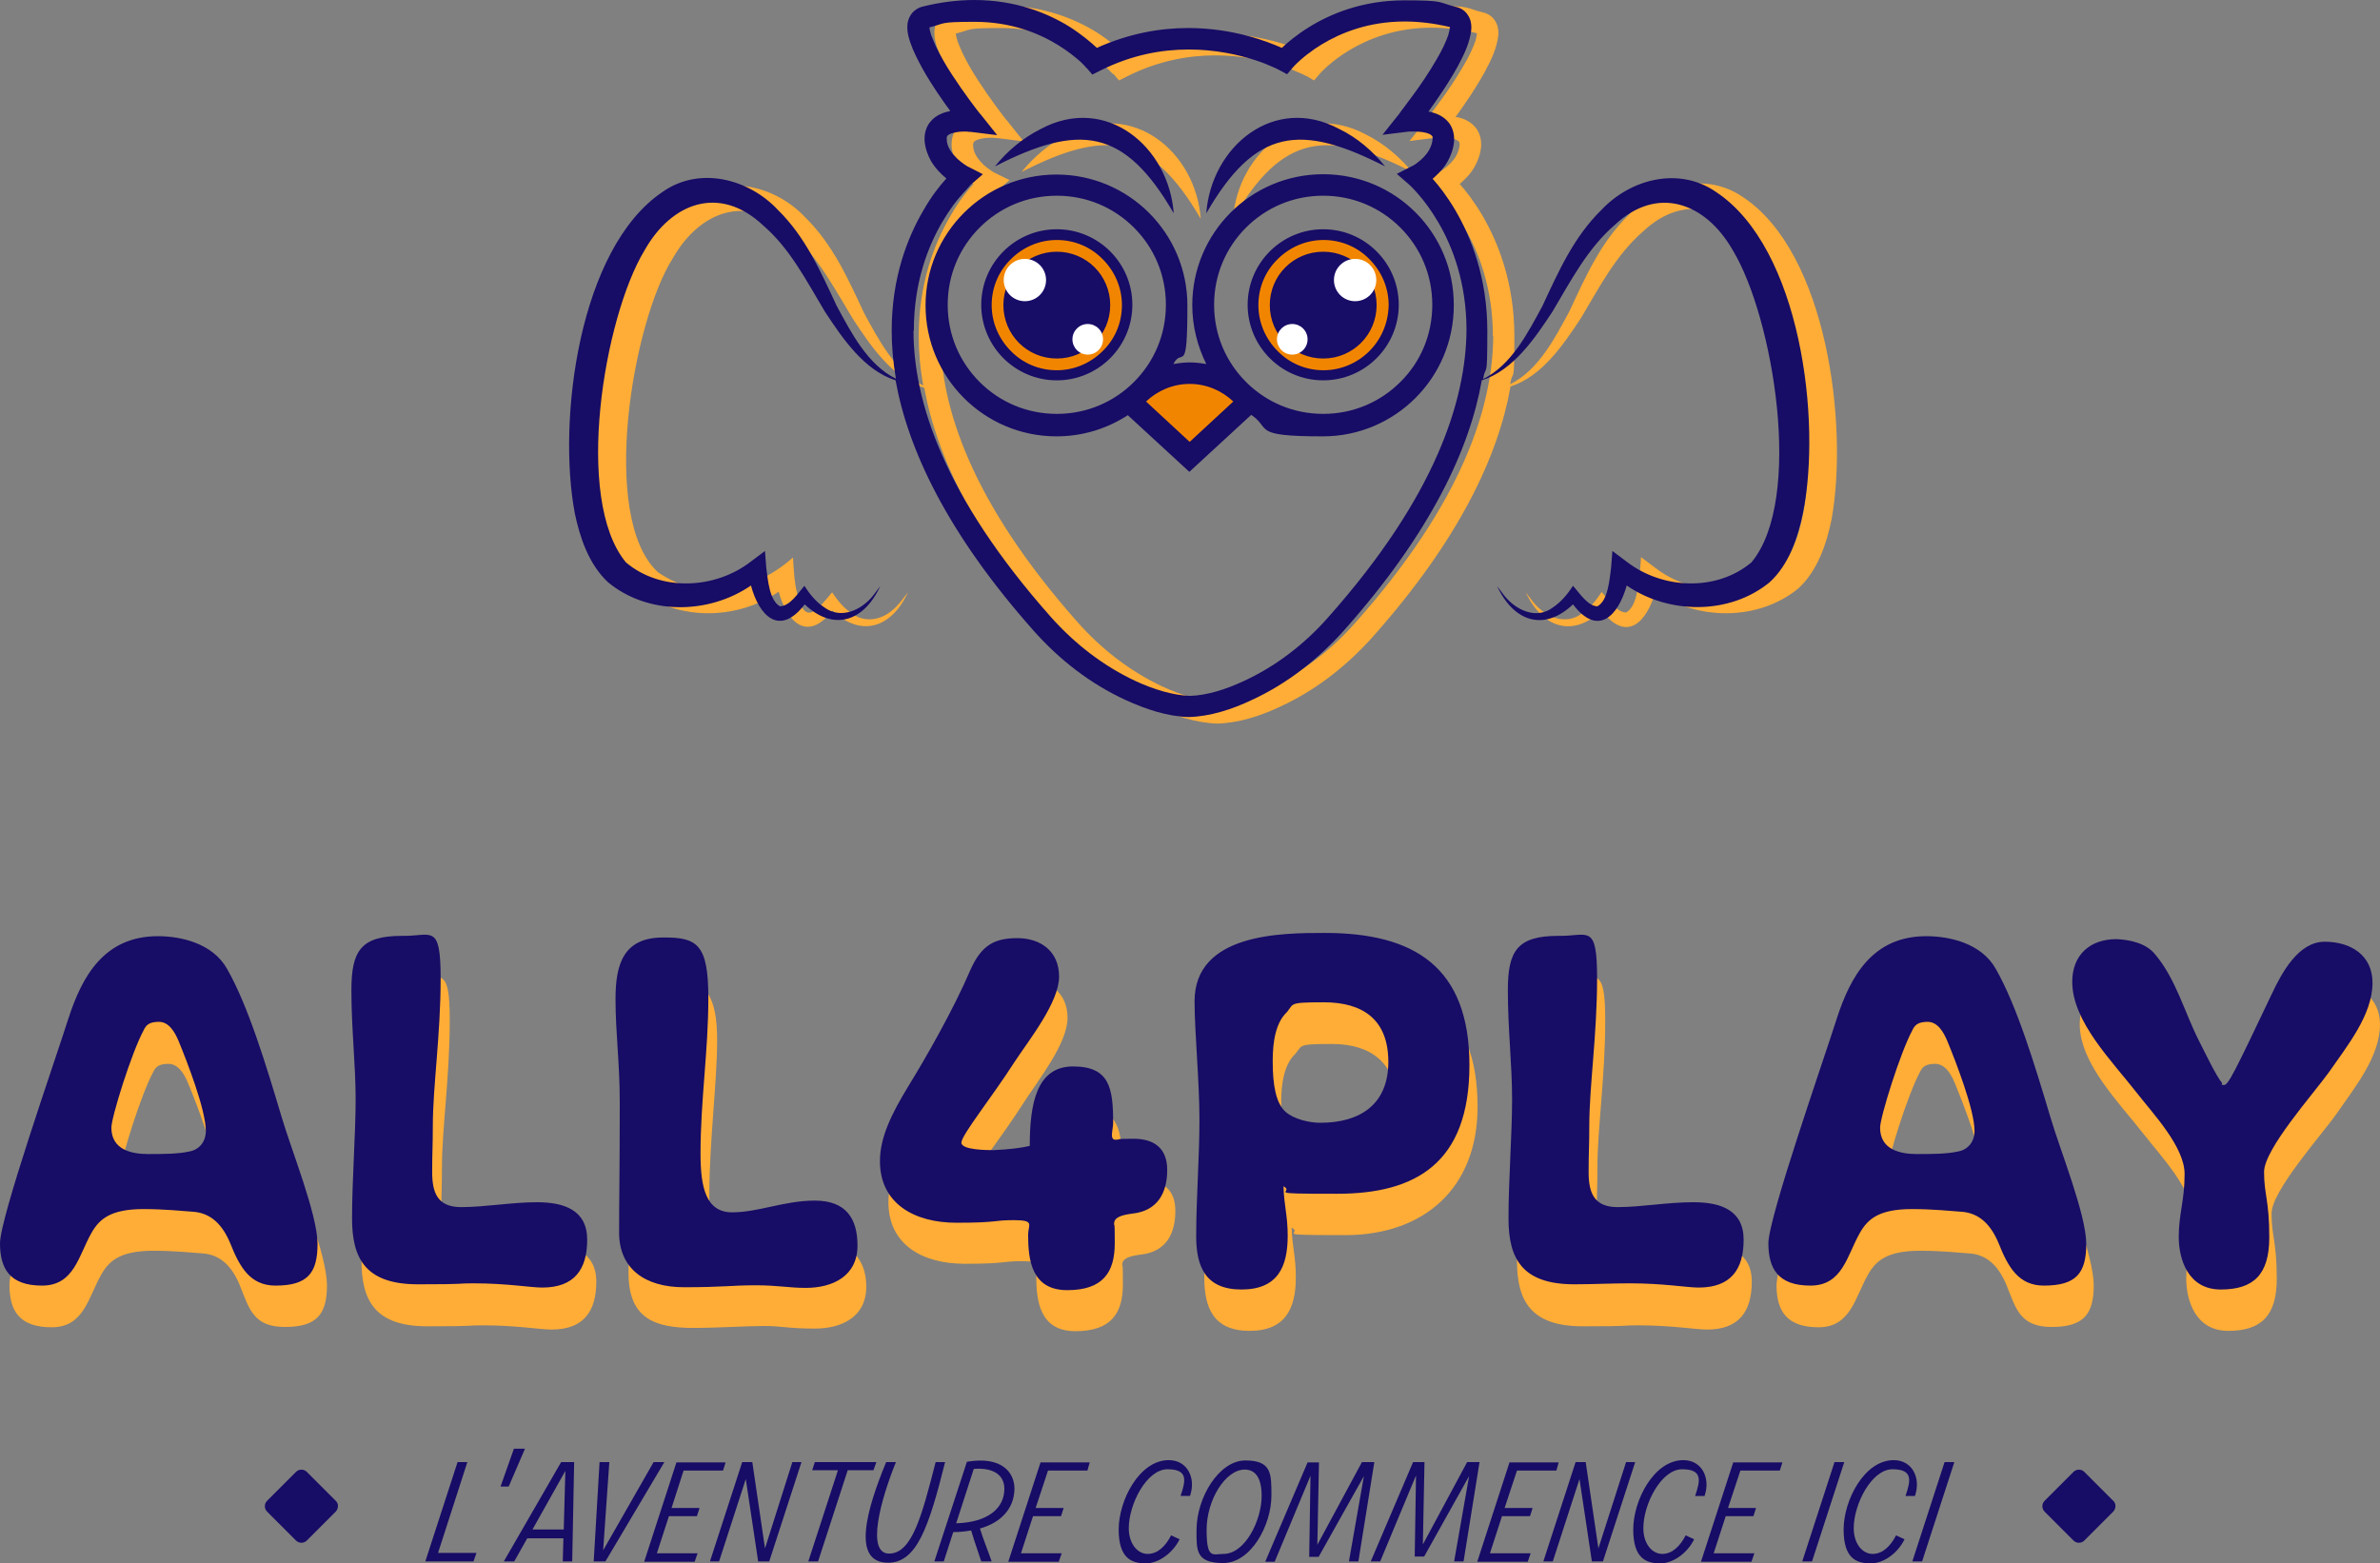 <?xml version="1.0" encoding="UTF-8"?> <svg xmlns="http://www.w3.org/2000/svg" id="Calque_1" data-name="Calque 1" version="1.1" viewBox="0 0 730.8 480.1"><rect x="0" y="0" width="730.8" height="480.1" fill="#808080" stroke="none"/><defs><style> .cls-1 { fill: #f28500; } .cls-1, .cls-2, .cls-3, .cls-4 { stroke-width: 0px; } .cls-2 { fill: #ffad36; } .cls-3 { fill: #170c66; } .cls-4 { fill: #fff; } </style></defs><path class="cls-2" d="M266,395.1c0,9.4-7.6,12.9-15.8,12.9s-10.2-.8-15.5-.8-14.6.6-21.8.6c-12.1,0-19.9-3.1-19.9-16.8s.2-17.9.2-40.1-1.3-23.3-1.3-31.5,2.3-18.9,14.6-18.9c10.5,0,13.7,5.9,13.7,18.9s-2.4,31.2-2.4,47.7,1.3,17.9,9.7,17.9,17.3-3.6,25.4-3.6,13.1,5.3,13.1,13.7ZM167.7,382.1c-7.9,0-15.9,1.5-23.3,1.5s-8.9-4.7-8.9-10.8.2-8,.2-14.1c0-12.2,2.4-28,2.4-45.3s-2.7-13-11.8-13c-12.8,0-15.5,4.7-15.5,16.7s1.3,22.7,1.3,33.5-1.1,24.5-1.1,36.5,3.9,20.2,20.2,20.2,11.3-.3,17-.3c10.5,0,17.5,1.3,21.2,1.3,9.8,0,13.7-5.6,13.7-14.7s-7.2-11.5-15.4-11.5ZM350.6,362.4c-1.9,0-3.6.3-5.5.3s-.6-3.1-.6-5.2c0-10.7-1.1-17.3-12.3-17.3s-13.3,11.5-13.3,24.4c-2.4.7-6.5,1.2-11.1,1.3-1.8,0-9.9,0-9.9-2.3s9.7-14.4,16.2-24.6c4.6-7.2,13.7-18.5,13.7-26.4s-5.8-11.8-12.8-11.8-11,2.1-14.4,9.7c-5.2,12.1-13.8,27.1-19.1,35.7-5.1,8.4-8.7,15.6-8.7,23,0,12.9,10.3,18.9,23.4,18.9s11-.8,17.6-.8,4.4,1.4,4.4,4.5c0,7.6,1,17,12,17s14.6-5.5,14.6-14.4-.2-4.2-.2-6,1.8-2.6,5.5-3.1c8.1-.8,10.8-6.6,10.8-13.4s-4-9.5-10.3-9.5ZM89.4,355.9c2.9,9.9,11,29.9,11,38.8s-3.1,12.8-12.9,12.8-11-5.7-13.9-12.9c-2.3-5.5-5.8-9.4-11.6-9.7-2.7-.2-8.6-.8-14.9-.8-10.2,0-13.6,3.1-16,7.3-4,7-5.3,16.2-15.2,16.2-10.2,0-13-5.3-13-13.1s16.7-55.5,21-68.9c4.2-12.9,11-25.2,27.5-25.2,7.2,0,16.9,2.1,21.2,9.9,6.5,11.3,12.1,29.9,16.8,45.6ZM66.1,360.1c0-6.5-5.8-21.3-8.4-27.6-1.1-2.6-2.9-5.8-6-5.8s-4,1.1-4.7,2.6c-3.7,6.8-9.9,26.7-9.9,29.9,0,6.8,6.1,8.1,11.3,8.1,4.3-.1,9.3-.1,12.7-.9,2.7-.5,5-2.7,5-6.3ZM522.5,382.1c-7.9,0-15.9,1.5-23.3,1.5s-8.9-4.7-8.9-10.8.2-8,.2-14.1c0-12.2,2.4-28,2.4-45.3s-2.8-13-11.8-13c-12.8,0-15.5,4.7-15.5,16.7s1.3,22.7,1.3,33.5-1.1,24.5-1.1,36.5,3.9,20.2,20.2,20.2,11.3-.3,17-.3c10.5,0,17.5,1.3,21.2,1.3,9.8,0,13.7-5.6,13.7-14.7s-7.2-11.5-15.4-11.5ZM463.8,118.8c-3.7,21-15.6,46.8-42.4,76.9-7.9,8.8-17.4,16.3-28.3,21.3-5.9,2.8-12.6,5-19.2,5.2h-.2c-6.6-.2-13.3-2.5-19.2-5.2-10.9-5-20.4-12.4-28.3-21.3-26.6-30-38.6-55.6-42.4-76.6-9.8-3-16.4-12.8-21.8-21-5.8-9.5-10.8-19.3-19.2-26.5-13.1-12.3-27.9-6.9-36.2,7.7-12.3,19.2-22.7,79.7-4.6,96.4,13.6,9.4,29.5,6.1,41.5-4.5.2,3.3.4,7.9,1.3,11.1,2.4,10.2,6.2,5,10.7-.4,1.6,2.4,3.6,4.9,6.1,6.5,3.9,2.9,8.8,2.1,12.4-1,1.7-1.3,3.5-3.8,4.8-5.5-5.2,11.2-14.6,13.8-23.2,5.6-7.7,9.9-14,3.5-16.5-5.8-12.2,8.4-29.3,9-41.7.7-7.5-5.1-10.7-14.8-12.4-22.8-5.5-28.5,1.1-81.3,27-98.4,11.3-7.9,26.4-3.9,35.2,5.5,8.5,8.3,13.2,18.9,18.1,29.4,4.5,8.2,9.5,18,18.2,22.3-1-5.4-1.4-10.5-1.4-15.2,0-16.3,4.9-28.7,9.8-37,2.5-4.4,5.1-7.6,7-9.7-1.6-1.3-3.3-3-4.7-5.3-1-1.8-1.8-3.9-2-6.3v-.7c0-1.8.6-3.6,1.6-4.9,1-1.3,2.3-2.2,3.6-2.7.9-.4,1.8-.6,2.7-.8-2.5-3.4-5.7-8-8.3-12.6-1.6-2.9-3.1-5.8-4-8.5-.5-1.5-.9-3-.9-4.6s.3-2.6,1.1-3.9c.9-1.3,2.3-2.2,3.7-2.5,5.6-1.4,10.9-2,15.8-2,12.7,0,22.6,4.1,29.2,8.2,3.9,2.5,6.7,4.9,8.4,6.5,10-4.5,19.6-6.1,28-6.1,13.7,0,24.3,4.1,28.8,6.1,1.7-1.6,4.5-4,8.4-6.4,6.6-4.1,16.5-8.2,29.2-8.2s10.1.6,15.8,2c1.5.3,2.9,1.2,3.7,2.5.9,1.3,1.1,2.7,1.1,3.9s-.4,3-.9,4.6c-.5,1.6-1.2,3.2-2,4.8-1.6,3.3-3.7,6.7-5.8,9.9-1.6,2.4-3.2,4.7-4.5,6.5.2,0,.5,0,.8,0,1.9.5,3.9,1.3,5.5,3.3,1,1.3,1.6,3.1,1.6,4.9v.7c-.2,2.4-1,4.5-2,6.3s-2.3,3.2-3.5,4.3c-.4.4-.7.7-1.1,1,1.9,2.1,4.4,5.3,7,9.7,4.9,8.4,9.8,20.8,9.8,37s-.4,9.6-1.3,14.8c8.7-4.3,13.7-14.1,18.2-22.4,4.9-10.5,9.6-21.2,18.1-29.5,8.9-9.5,23.8-13.5,35.3-5.5,25.8,17.2,32.3,70.2,27.1,98.9-1.5,7.3-4.2,15.7-10.2,21.2-12.3,10.1-31,9.9-43.9,1-2.6,9.3-8.8,15.9-16.5,5.8-8.6,8.2-18,5.7-23.3-5.6l2.2,2.9c3.6,4.5,9.9,7.5,15,3.6,2.5-1.7,4.5-4.1,6.1-6.6,2.1,2.3,4.5,6.2,7.5,6.3,3.3-1.8,3.7-8.2,4.2-11.8l.4-5.2,4.4,3.3c11,8.5,27.6,9.2,38.3.2,16.1-19.3,6.7-75.3-5.7-95.8-8.3-14.6-23-20.2-36.3-7.8-8.3,7.2-13.4,17-19.1,26.6-5.4,8.2-12,18-21.7,21.1ZM458.4,103.2c0-14.6-4.3-25.7-8.7-33.2-4.3-7.5-8.7-11.4-8.8-11.5l-3.8-3.3,4.5-2.3h.1l.4-.2c.4-.2.9-.5,1.5-1,1.2-.9,2.6-2.2,3.5-3.8.6-1.1,1-2.2,1.1-3.4v-.2c0-.5-.1-.6-.2-.8-.1,0-.4-.4-.9-.6-1.1-.5-2.9-.7-4.3-.7s-1.8.1-1.9.1l-8.1,1,5.1-6.4s0-.1.3-.4c.2-.3.4-.6.8-1.1.7-.9,1.7-2.3,2.9-3.9,2.4-3.2,5.3-7.5,7.6-11.5,1.6-2.7,2.8-5.3,3.5-7.3.3-1.1.5-2,.5-2.5-5.1-1.2-9.7-1.7-13.9-1.7-11.1,0-19.6,3.5-25.4,7s-8.9,7.1-8.9,7.1l-1.8,2.1-2.4-1.4h-.1l-.4-.2c-.3-.2-.8-.4-1.5-.7-1.3-.6-3.2-1.4-5.7-2.2-5-1.6-12-3.2-20.2-3.2s-17.5,1.6-27.2,6.5l-2.4,1.2-1.7-2h-.2l-.4-.4c-.3-.4-.9-.9-1.6-1.6-1.5-1.3-3.7-3.1-6.6-4.9-5.8-3.6-14.4-7.2-25.7-7.2s-8.9.5-13.9,1.7c0,.5.2,1.3.5,2.3.4,1,.9,2.3,1.5,3.6,1.3,2.7,3,5.7,4.9,8.6,3.7,5.7,7.7,10.9,8.6,12l.2.2,5.1,6.4-8.1-1h-.5c-.3-.1-.8-.1-1.4-.1-1.1,0-2.4.1-3.4.4-1.1.2-1.7.7-1.9.9,0,.2-.2.3-.2.8v.2c0,1.2.4,2.3,1,3.3.6,1,1.4,1.9,2.2,2.7,1.7,1.5,3.4,2.5,3.5,2.5l4.5,2.2-3.8,3.3h0c0,0-.5.6-.5.6-.4.5-1.1,1.2-1.9,2.1-1.7,1.8-3.9,4.7-6.1,8.4-4.5,7.6-8.9,18.7-8.9,33.6,0,21.4,9.2,50.7,42.2,87.9,7.4,8.3,16.2,15.1,26.1,19.7,5.4,2.5,11.3,4.3,16.5,4.5,5.2-.1,11.1-2,16.5-4.5,10-4.6,18.8-11.4,26.1-19.7,33-37.1,42.2-66.5,42.3-88ZM730.8,314.6c0-8.4-6.6-12.6-14.7-12.6s-13.2,9.6-16.3,16.2c-11.5,24.2-13.3,27.8-14.6,27.8s-.4-.4-.6-.6c-1.9-2.2-5.6-10-7.1-12.9-4.5-8.9-7.1-19.1-13.6-26.7-2.7-3.3-7.4-4.4-11.7-4.4-8.3,0-13.6,5-13.6,13.1,0,12.1,12.1,24.1,19.9,34.1,4.9,6.3,14.6,16.5,14.6,24.7s-1.8,12.2-1.8,19.2,2.9,16.2,12.9,16.2,14.9-4.5,14.9-16-1.6-13-1.6-20,15.1-23.8,19.9-30.6c5.6-8.1,13.4-17.6,13.4-27.5ZM453.7,339.9c0,25.2-16.7,39.4-40.6,39.4s-12.6-.3-16.5-2.3c.2,6.1,1.3,8.9,1.3,15.2,0,9.5-3.1,16.5-14.2,16.5s-13.9-7.1-13.9-16.3,1-23.9,1-35.7-1.5-26.8-1.5-36.2c0-21,26.8-21,39.9-21,27.4,0,44.5,10.2,44.5,40.4ZM428.8,338.9c0-12.3-7.8-18.3-19.7-18.3s-8.7.5-12,3.7c-3.7,4.2-3.7,11.8-3.7,14.7,0,7,1,12.6,3.9,15.2,2.6,2.3,7.3,3.4,10.7,3.4,12.3,0,20.8-5.8,20.8-18.7ZM631.9,355.9c2.9,9.9,11,29.9,11,38.8s-3.1,12.8-12.9,12.8-11-5.7-13.9-12.9c-2.3-5.5-5.8-9.4-11.6-9.7-2.7-.2-8.6-.8-14.9-.8-10.2,0-13.6,3.1-16,7.3-4,7-5.3,16.2-15.2,16.2s-12.9-5.2-12.9-12.9,16.7-55.5,21-68.9c4.2-12.9,11-25.2,27.5-25.2,7-.2,16.7,1.9,21.1,9.7,6.5,11.3,12.1,29.9,16.8,45.6ZM608.6,360.1c0-6.5-5.8-21.3-8.4-27.6-1.1-2.6-2.9-5.8-6-5.8s-4,1.1-4.7,2.6c-3.7,6.8-9.9,26.7-9.9,29.9,0,6.8,6.1,8.1,11.3,8.1,4.3-.1,9.3-.1,12.7-.9,2.7-.5,5-2.7,5-6.3ZM419.4,41.3c-20-10.7-39.3,5.4-40.8,25.9,15.2-26.3,29.1-27.6,55-14.4-3.9-4.7-8.6-8.7-14.2-11.5ZM327.8,41.3c-5.6,2.8-10.3,6.8-14.1,11.5,25.9-13.2,39.7-11.9,55,14.4-1.5-20.5-20.8-36.6-40.9-25.9Z"></path><path class="cls-1" d="M383.5,123.5l-18.1,16.7-18.1-16.7c4.2-5.4,10.7-8.9,18.1-8.9s13.9,3.5,18.1,8.9ZM324.5,72.1c-11.9,0-21.6,9.7-21.6,21.6s9.7,21.6,21.6,21.6,21.6-9.7,21.6-21.6-9.7-21.6-21.6-21.6ZM406.3,72.1c-11.9,0-21.6,9.7-21.6,21.6s9.7,21.6,21.6,21.6,21.6-9.7,21.6-21.6-9.7-21.6-21.6-21.6Z"></path><path class="cls-3" d="M205.4,465.6l-3.7,11.4h12.5l-.9,2.6h-15.5l9.9-30.5h15.1l-.8,2.5h-12.1l-3.7,11.5h8.6l-.8,2.5h-8.6ZM200.7,449l-15.5,27.1,1.9-27.1h-3l-1.8,30.5h3.6l18.1-30.5h-3.3ZM164.9,369.2c-7.9,0-15.9,1.5-23.3,1.5s-8.9-4.6-8.9-10.8.2-7.9.2-14.1c0-12.1,2.4-28,2.4-45.3s-2.8-12.9-11.9-13.1c-12.7,0-15.5,4.7-15.5,16.7s1.3,22.7,1.3,33.5-1.1,24.6-1.1,36.6,3.9,20.2,20.2,20.2,11.3-.3,17-.3c10.5,0,17.5,1.3,21.2,1.3,9.9,0,13.8-5.6,13.8-14.7s-7.1-11.5-15.4-11.5ZM234.9,475.5l-3.9-26.5h-3.1l-9.9,30.5h2.8l8.2-25.3,3.8,25.3h3.4l9.9-30.5h-2.8l-8.4,26.5ZM84.6,394.8c-7.8,0-11-5.7-13.9-13-2.3-5.5-5.8-9.4-11.7-9.7-2.8-.2-8.6-.8-14.9-.8-10.2,0-13.6,3.1-16,7.3-4,7-5.3,16.2-15.2,16.2s-12.9-5.2-12.9-13,16.7-55.5,21-69c4.2-13,11-25.3,27.5-25.3,7.1,0,16.8,2.2,21.2,10,6.5,11.3,12.1,29.9,16.8,45.6,2.9,9.9,11,29.9,11,38.9s-3.1,12.8-12.9,12.8ZM63.2,347.3c0-6.5-5.8-21.4-8.4-27.7-1.1-2.6-2.9-5.8-6-5.8s-4,1.1-4.7,2.6c-3.7,6.8-9.9,26.7-9.9,29.9,0,6.8,6.2,8.1,11.3,8.1,4.3,0,9.3,0,12.7-.8,2.8-.5,5-2.8,5-6.3ZM263.3,382.5c0-8.5-3.7-13.8-13.1-13.8s-17.3,3.6-25.4,3.6-9.7-7.8-9.7-18c0-16.6,2.4-31.4,2.4-47.8s-3.3-18.7-13.9-18.6c-12.3,0-14.6,8.4-14.6,18.9s1.3,19.5,1.3,31.6c0,22.1-.2,29.1-.2,40.1s7.8,16.8,19.9,16.8,14.8-.6,21.9-.6,10.3.8,15.5.8c8.3,0,15.9-3.6,15.9-13ZM143.5,449h-3l-9.9,30.5h14.8l.9-2.6h-11.8l9-27.9ZM94.2,452c-.9-.9-2.4-.9-3.3,0l-8.9,8.9c-.9.9-.9,2.4,0,3.3l8.9,8.9c.9.9,2.4.9,3.3,0l8.9-8.9c.9-1,.9-2.5,0-3.3l-8.9-8.9ZM483.4,394.4c5.7,0,11.3-.3,17-.3,10.5,0,17.5,1.3,21.2,1.3,9.9,0,13.8-5.6,13.8-14.7s-7.1-11.5-15.4-11.5-15.9,1.5-23.3,1.5-8.9-4.6-8.9-10.8.2-7.9.2-14.1c0-12.1,2.4-28,2.4-45.3s-2.8-12.9-11.9-13.1c-12.7,0-15.5,4.7-15.5,16.7s1.3,22.7,1.3,33.5-1.1,24.6-1.1,36.6,3.9,20.2,20.2,20.2ZM161.2,444.9h-3.4l-4.1,11.6h2.5l5-11.6ZM172.3,449h4l-.6,30.5h-2.9l.2-7.1h-11.1l-4,7.1h-3.2l17.6-30.5ZM173.6,451.7l-10.1,18h9.6l.5-18ZM499.3,449l-8.5,26.5-3.9-26.5h-3.1l-9.9,30.5h2.9l8.2-25.3,3.8,25.3h3.4l9.9-30.5h-2.8ZM522.3,479.6h15.5l.9-2.6h-12.5l3.7-11.4h8.5l.8-2.5h-8.6l3.8-11.5h12.1l.8-2.5h-15.1l-9.9,30.5ZM563.3,449l-9.9,30.5h3l9.9-30.5h-3ZM469.8,465.6l.8-2.5h-8.6l3.8-11.5h12.1l.7-2.5h-15.1l-9.9,30.5h15.5l.9-2.6h-12.5l3.7-11.4h8.6ZM588,459.4c1.9-5.5-.8-11-6.5-11-9.1,0-15.4,12.4-15.4,21.3s3.9,10.4,8.3,10.4,8.6-3.6,10.4-7.4l-2.6-1.2c-1.7,3.3-4.1,5.7-7.2,5.7s-5.8-3.1-5.8-7.9c0-7.4,5.5-18.1,11.9-18.1s5.6,3.5,4,8.2h2.9ZM523.4,459.4c1.9-5.5-.8-11-6.5-11-9.1,0-15.4,12.4-15.4,21.3s4,10.4,8.3,10.4,8.6-3.6,10.4-7.4l-2.6-1.2c-1.7,3.3-4.1,5.7-7.2,5.7s-5.8-3.1-5.8-7.9c0-7.4,5.5-18.1,11.9-18.1s5.6,3.5,4,8.2h2.9ZM728.5,301.8c0-8.4-6.6-12.6-14.7-12.6s-13.2,9.6-16.3,16.2c-11.5,24.2-13.3,27.8-14.6,27.8s-.4-.4-.6-.6c-1.9-2.3-5.6-10.1-7.1-13-4.5-8.9-7.1-19.1-13.6-26.7-2.7-3.2-7.4-4.3-11.7-4.5-8.3,0-13.6,5-13.6,13.1,0,12.2,12.1,24.2,19.9,34.2,4.9,6.3,14.6,16.5,14.6,24.8s-1.8,12.3-1.8,19.3,2.9,16.2,12.9,16.2,14.9-4.5,14.9-16-1.6-13.1-1.6-20.1,15-23.8,19.9-30.6c5.6-8.1,13.4-17.6,13.4-27.5ZM640,452c-.9-.9-2.4-.9-3.3,0l-8.9,8.9c-.9.9-.9,2.4,0,3.3l8.9,8.9c.9.9,2.4.9,3.3,0l8.9-8.9c.9-1,.9-2.5,0-3.3l-8.9-8.9ZM627.6,394.8c-7.8,0-11-5.7-13.9-13-2.3-5.5-5.8-9.4-11.7-9.7-2.8-.2-8.6-.8-14.9-.8-10.2,0-13.6,3.1-16,7.3-4,7-5.3,16.2-15.2,16.2s-12.9-5.2-12.9-13,16.7-55.5,21-69c4.2-13,11-25.3,27.5-25.3,7.2,0,16.9,2.2,21.3,10,6.5,11.3,12.1,29.9,16.8,45.6,2.9,9.9,11,29.9,11,38.9s-3.1,12.8-13,12.8ZM606.3,347.3c0-6.5-5.8-21.4-8.4-27.7-1.1-2.6-2.9-5.8-6-5.8s-4,1.1-4.7,2.6c-3.7,6.8-9.9,26.7-9.9,29.9,0,6.8,6.2,8.1,11.3,8.1,4.3,0,9.3,0,12.7-.8,2.8-.5,5-2.8,5-6.3ZM587.2,479.5h3l9.9-30.5h-3l-9.9,30.5ZM358.9,448.4c-9.1,0-15.4,12.4-15.4,21.3s4,10.4,8.3,10.4,8.6-3.6,10.4-7.4l-2.6-1.2c-1.7,3.3-4.1,5.7-7.2,5.7s-5.8-3.1-5.8-7.9c0-7.4,5.5-18.1,11.9-18.1s5.6,3.5,4,8.2h2.9c1.9-5.5-.8-11-6.5-11ZM347.6,372.7c8-.8,10.8-6.6,10.8-13.4s-4.1-9.6-10.4-9.6-3.6.3-5.5.3-.7-3.1-.7-5.2c0-10.7-1.1-17.3-12.3-17.3s-13.3,11.4-13.3,24.4c-2.4.6-6.4,1.1-11.1,1.3-1.8,0-9.9,0-9.9-2.3s9.7-14.4,16.2-24.6c4.7-7.1,13.8-18.5,13.8-26.4s-5.8-11.8-12.8-11.8-11,2.1-14.4,9.7c-5.2,12.2-13.8,27.2-19.1,35.8-5.1,8.4-8.7,15.6-8.7,23,0,12.9,10.4,18.9,23.5,18.9s11-.8,17.6-.8,4.4,1.4,4.4,4.5c0,7.6,1,17,12,17s14.6-5.5,14.6-14.4-.2-4.2-.2-6,1.8-2.6,5.5-3.1ZM450.5,449l-13.6,25.3.5-25.3h-3.5l-13,30.5h2.9l11-26.4-.4,24.9h2.9l13.8-24.7-4.6,26.2h2.9l4.9-30.5h-3.8ZM269.1,449h-18.9l-.8,2.5h7.9l-9.1,28h3l9.1-28h7.9l.9-2.5ZM300.9,469.4c1,3.3,2.5,6.9,3.6,10.1h-3.2c-1-3.1-2.1-6.1-3.1-9.5-1.8.3-3.6.5-5.5.5l-2.9,9h-2.9l10-30.6c10.6-1.8,14.6,3.2,14.6,8.3-.1,6.4-4.5,10.5-10.6,12.2ZM308.4,457.2c0-4.3-3.5-6.6-9.4-6.1l-5.4,16.7c10-.3,14.8-4.8,14.8-10.6ZM309.6,479.6h15.5l.9-2.6h-12.5l3.7-11.4h8.6l.8-2.5h-8.6l3.8-11.5h12.1l.7-2.5h-15.1l-9.9,30.5ZM418.2,449l-13.7,25.4.5-25.3h-3.5l-13,30.5h2.9l11-26.4-.4,24.9h2.9l13.9-24.8-4.6,26.2h2.9l4.9-30.5h-3.8ZM367.3,379.6c0-11.7,1-24,1-35.8s-1.5-26.9-1.5-36.3c0-21,26.9-21,40-21,27.3,0,44.4,10.3,44.4,40.6s-16.7,39.5-40.6,39.5-12.6-.3-16.5-2.3c.2,6.2,1.3,8.9,1.3,15.2,0,9.6-3.1,16.5-14.2,16.5s-13.9-7.1-13.9-16.4ZM390.8,326.2c0,7,1,12.6,3.9,15.2,2.6,2.3,7.3,3.4,10.7,3.4,12.3,0,20.9-5.7,20.9-18.7s-7.8-18.3-19.8-18.3-8.7.5-12,3.7c-3.7,4.2-3.7,11.8-3.7,14.7ZM287.3,449c-4.2,16.3-7.2,28.1-14.3,28.1s-2.6-16.5,2.1-28.1h-3c-5.9,14.3-10.8,30.9.6,30.9,8.8,0,12.5-10.9,17.5-30.9h-2.9ZM390.4,459.3c0,9.1-6.3,20.7-14.8,20.7s-8.2-4-8.2-10.1c0-10,6.9-21.4,15-21.4s8,4.1,8,10.8ZM387.4,459.4c0-5.4-1.8-8.1-5.2-8.1-5.9,0-11.7,9.3-11.7,18.5s1.9,7.4,5.2,7.4c6.6,0,11.7-10.3,11.7-17.8ZM406.3,110.1c9.1,0,16.4-7.3,16.4-16.4s-7.3-16.4-16.4-16.4-16.4,7.3-16.4,16.4,7.3,16.4,16.4,16.4ZM425.3,51.1c-3.8-4.7-8.5-8.8-14.1-11.5-20-10.7-39.3,5.4-40.8,25.9,15.2-26.3,29-27.6,54.9-14.4ZM360.4,65.5c-1.5-20.5-20.8-36.6-40.8-25.9-5.6,2.8-10.3,6.8-14.1,11.5,25.8-13.2,39.7-11.9,54.9,14.4ZM340.9,93.7c0-9.1-7.3-16.4-16.4-16.4s-16.4,7.3-16.4,16.4,7.3,16.4,16.4,16.4,16.4-7.3,16.4-16.4ZM383.1,93.6c0-12.8,10.4-23.2,23.2-23.2s23.2,10.4,23.2,23.2-10.4,23.2-23.2,23.2-23.2-10.4-23.2-23.2ZM386.4,93.7c0,5.5,2.3,10.5,5.9,14.1,3.6,3.7,8.6,5.9,14.1,5.9s10.5-2.3,14.1-5.9,5.8-8.6,5.9-14.1c0-5.5-2.3-10.5-5.9-14.1-3.6-3.7-8.6-5.9-14.1-5.9s-10.5,2.3-14.1,5.9c-3.7,3.6-5.9,8.6-5.9,14.1ZM324.4,134c-22.2,0-40.2-18-40.2-40.2s18-40.2,40.2-40.2,40.2,18,40.2,40.2-1.6,12.6-4.3,18c1.7-.3,3.3-.5,5-.5s3.4.2,5.1.5c-2.7-5.5-4.3-11.6-4.3-18.1,0-22.2,18-40.2,40.2-40.2s40.2,18,40.1,40.3c0,22.2-18,40.2-40.2,40.2s-15.7-2.4-22-6.6l-19,17.5-18.9-17.4c-6.3,4.1-13.8,6.5-21.9,6.5ZM372.8,93.6c0,9.3,3.7,17.6,9.8,23.7,6.1,6.1,14.4,9.8,23.7,9.8s17.6-3.7,23.7-9.8c6.1-6,9.8-14.4,9.8-23.7s-3.7-17.6-9.8-23.7-14.4-9.8-23.7-9.8-17.6,3.7-23.7,9.8-9.8,14.4-9.8,23.7ZM351.9,123.3l13.4,12.4,13.4-12.4c-3.5-3.3-8.2-5.4-13.4-5.4s-9.9,2.1-13.4,5.4ZM300.8,117.3c6.1,6.1,14.4,9.8,23.7,9.8,9.3,0,17.6-3.7,23.7-9.8s9.8-14.4,9.8-23.7-3.7-17.6-9.8-23.7-14.4-9.8-23.7-9.8-17.6,3.7-23.7,9.8-9.8,14.4-9.8,23.7,3.7,17.6,9.8,23.7ZM176.5,157.6c-5.4-28.5,1.2-81.4,27-98.7,11.4-8,26.5-3.9,35.3,5.5,8.5,8.3,13.2,19,18.1,29.5,4.5,8.3,9.5,18.1,18.2,22.4-.9-5.2-1.3-10.2-1.3-14.8,0-16.3,4.9-28.7,9.8-37,2.5-4.4,5.1-7.6,7-9.7-1.6-1.3-3.3-3-4.7-5.3-1-1.8-1.8-3.9-2-6.3v-.7c0-1.8.6-3.6,1.6-4.9s2.3-2.2,3.6-2.7c.9-.4,1.8-.6,2.7-.8-2.5-3.4-5.7-8-8.3-12.6-1.6-2.9-3.1-5.8-4-8.5-.5-1.5-.9-3-.9-4.6s.3-2.6,1.1-3.9c.9-1.3,2.3-2.2,3.7-2.5,5.6-1.4,10.9-2,15.8-2,12.7,0,22.6,4.1,29.2,8.2,3.9,2.5,6.7,4.9,8.4,6.5,10-4.5,19.6-6.1,28-6.1,13.7,0,24.3,4.1,28.8,6.1,1.7-1.6,4.5-4,8.4-6.4,6.6-4.1,16.5-8.2,29.2-8.2s10.1.6,15.8,2c1.5.3,2.9,1.2,3.7,2.5.9,1.3,1.1,2.7,1.1,3.9s-.4,3-.9,4.6c-.5,1.6-1.2,3.2-2,4.8-1.6,3.3-3.7,6.7-5.8,9.9-1.6,2.4-3.2,4.7-4.5,6.5.2,0,.5,0,.8.1,1.9.5,3.9,1.3,5.5,3.3,1,1.3,1.6,3.1,1.6,4.9v.7c-.2,2.4-1,4.5-2,6.3-1,1.8-2.3,3.2-3.5,4.3-.4.4-.7.7-1.1,1,1.9,2.1,4.4,5.3,7,9.7,4.9,8.4,9.8,20.8,9.8,37s-.4,9.6-1.3,14.8c8.7-4.3,13.7-14.1,18.2-22.4,4.9-10.5,9.6-21.2,18.1-29.5,8.9-9.5,23.8-13.5,35.3-5.5,25.9,17.2,32.4,70.2,26.6,98.6-1.5,7.3-4.2,15.7-10.2,21.2-12.3,10.1-31,9.9-43.9,1-2.6,9.3-8.8,15.9-16.5,5.8-8.6,8.2-18,5.7-23.3-5.6l2.2,2.9c3.6,4.5,9.9,7.5,15,3.6,2.5-1.7,4.5-4.1,6.1-6.6,2.1,2.3,4.5,6.2,7.5,6.3,3.3-1.8,3.7-8.2,4.2-11.8l.4-5.2,4.4,3.3c11,8.5,27.6,9.2,38.3.2,16.1-19.3,6.7-75.3-5.7-95.8-8.3-14.6-23.1-20.2-36.3-7.8-8.3,7.2-13.4,17-19.1,26.6-5.4,8.2-12,18-21.7,21.1-3.7,21-15.6,46.8-42.4,76.9-7.9,8.8-17.4,16.3-28.3,21.3-5.9,2.8-12.6,5-19.2,5.2h-.2c-6.6-.2-13.3-2.5-19.2-5.2-10.9-5-20.4-12.4-28.3-21.3-26.7-30.1-38.6-55.8-42.4-76.9-9.7-3.1-16.3-12.9-21.7-21.1-5.7-9.5-10.7-19.4-19.1-26.6-13.3-12.4-28-6.9-36.3,7.8-12.4,20.5-21.8,76.4-5.7,95.8,10.6,9,27.3,8.3,38.3-.2l4.4-3.3.4,5.2c.5,3.6.9,9.9,4.2,11.8,3.1-.1,5.5-4,7.5-6.3,1.6,2.5,3.6,5,6.1,6.6,5.1,3.8,11.4.9,15-3.6l2.2-2.9c-5.2,11.2-14.6,13.8-23.2,5.6-7.7,10-14,3.6-16.5-5.8-12.9,8.9-31.6,9.2-43.9-1-6-5.6-8.7-14-10.2-21.2ZM280.5,101.6c0,21.4,9.2,50.7,42.2,87.9,7.4,8.3,16.2,15.1,26.1,19.7,5.4,2.5,11.3,4.3,16.5,4.5,5.2-.1,11.1-2,16.5-4.5,10-4.6,18.8-11.4,26.1-19.7,33-37.2,42.2-66.5,42.4-88.1,0-14.6-4.3-25.7-8.7-33.2-4.4-7.5-8.8-11.4-8.9-11.5l-3.8-3.3,4.5-2.3h0l.4-.2c.4-.2.9-.5,1.5-1,1.2-.9,2.6-2.2,3.5-3.8.6-1.1,1-2.2,1.1-3.4v-.2c0-.5,0-.6-.2-.8,0,0-.4-.4-.9-.6-1.1-.5-2.9-.7-4.3-.7s-1.8,0-1.9,0l-8.1,1,5.1-6.4s.1-.1.3-.4c.2-.3.4-.6.8-1.1.7-.9,1.7-2.3,2.9-3.9,2.4-3.2,5.3-7.5,7.6-11.5,1.6-2.7,2.8-5.3,3.5-7.3.3-1.1.5-2,.5-2.5-5.1-1.2-9.7-1.7-13.9-1.7-11.1,0-19.6,3.5-25.4,7s-8.9,7.1-8.9,7.1l-1.8,2.1-2.4-1.3h0l-.4-.2c-.3-.2-.8-.4-1.5-.7-1.3-.6-3.2-1.4-5.7-2.2-5-1.6-12-3.2-20.2-3.2s-17.5,1.6-27.2,6.5l-2.4,1.2-1.7-2h-.1c0,0-.4-.5-.4-.5-.3-.4-.9-.9-1.6-1.6-1.5-1.3-3.7-3.1-6.6-4.9-5.8-3.6-14.4-7.2-25.7-7.2s-8.9.5-13.9,1.7c0,.5.2,1.3.5,2.3.4,1,.9,2.3,1.5,3.6,1.3,2.7,3,5.7,4.9,8.6,3.7,5.7,7.7,10.9,8.6,12l.2.2,5.1,6.4-8.1-1h-.5c-.3-.1-.8-.1-1.4-.1-1.1,0-2.4.1-3.4.4-1.1.2-1.7.7-1.9.9-.1.2-.2.3-.2.8v.2c0,1.2.4,2.3,1,3.3.6,1,1.4,1.9,2.2,2.7,1.6,1.5,3.3,2.5,3.4,2.5l4.5,2.3-3.8,3.3h0c0,0-.5.6-.5.6-.4.5-1.1,1.2-1.9,2.1-1.7,1.8-3.9,4.7-6.1,8.4-4.5,7.6-8.9,18.7-8.9,33.6ZM324.5,116.8c-12.8,0-23.2-10.4-23.2-23.2s10.4-23.2,23.2-23.2,23.2,10.4,23.2,23.2c0,12.8-10.4,23.2-23.2,23.2ZM310.4,107.8c3.6,3.7,8.6,5.9,14.1,5.9s10.5-2.3,14.1-5.9c3.7-3.6,5.9-8.6,5.9-14.1s-2.3-10.5-5.9-14.1c-3.6-3.7-8.6-5.9-14.1-5.9s-10.5,2.3-14.1,5.9c-3.7,3.6-5.9,8.6-5.9,14.1s2.3,10.5,5.9,14.1Z"></path><path class="cls-4" d="M338.7,104.2c0,2.6-2.1,4.7-4.7,4.7s-4.7-2.1-4.7-4.7,2.1-4.7,4.7-4.7,4.7,2.1,4.7,4.7ZM314.7,79.5c-3.6,0-6.5,2.9-6.5,6.5s2.9,6.5,6.5,6.5,6.5-2.9,6.5-6.5-2.9-6.5-6.5-6.5ZM396.8,99.5c-2.6,0-4.7,2.1-4.7,4.7s2.1,4.7,4.7,4.7,4.7-2.1,4.7-4.7-2.1-4.7-4.7-4.7ZM416.1,79.5c-3.6,0-6.5,2.9-6.5,6.5s2.9,6.5,6.5,6.5,6.5-2.9,6.5-6.5-2.9-6.5-6.5-6.5Z"></path></svg> 